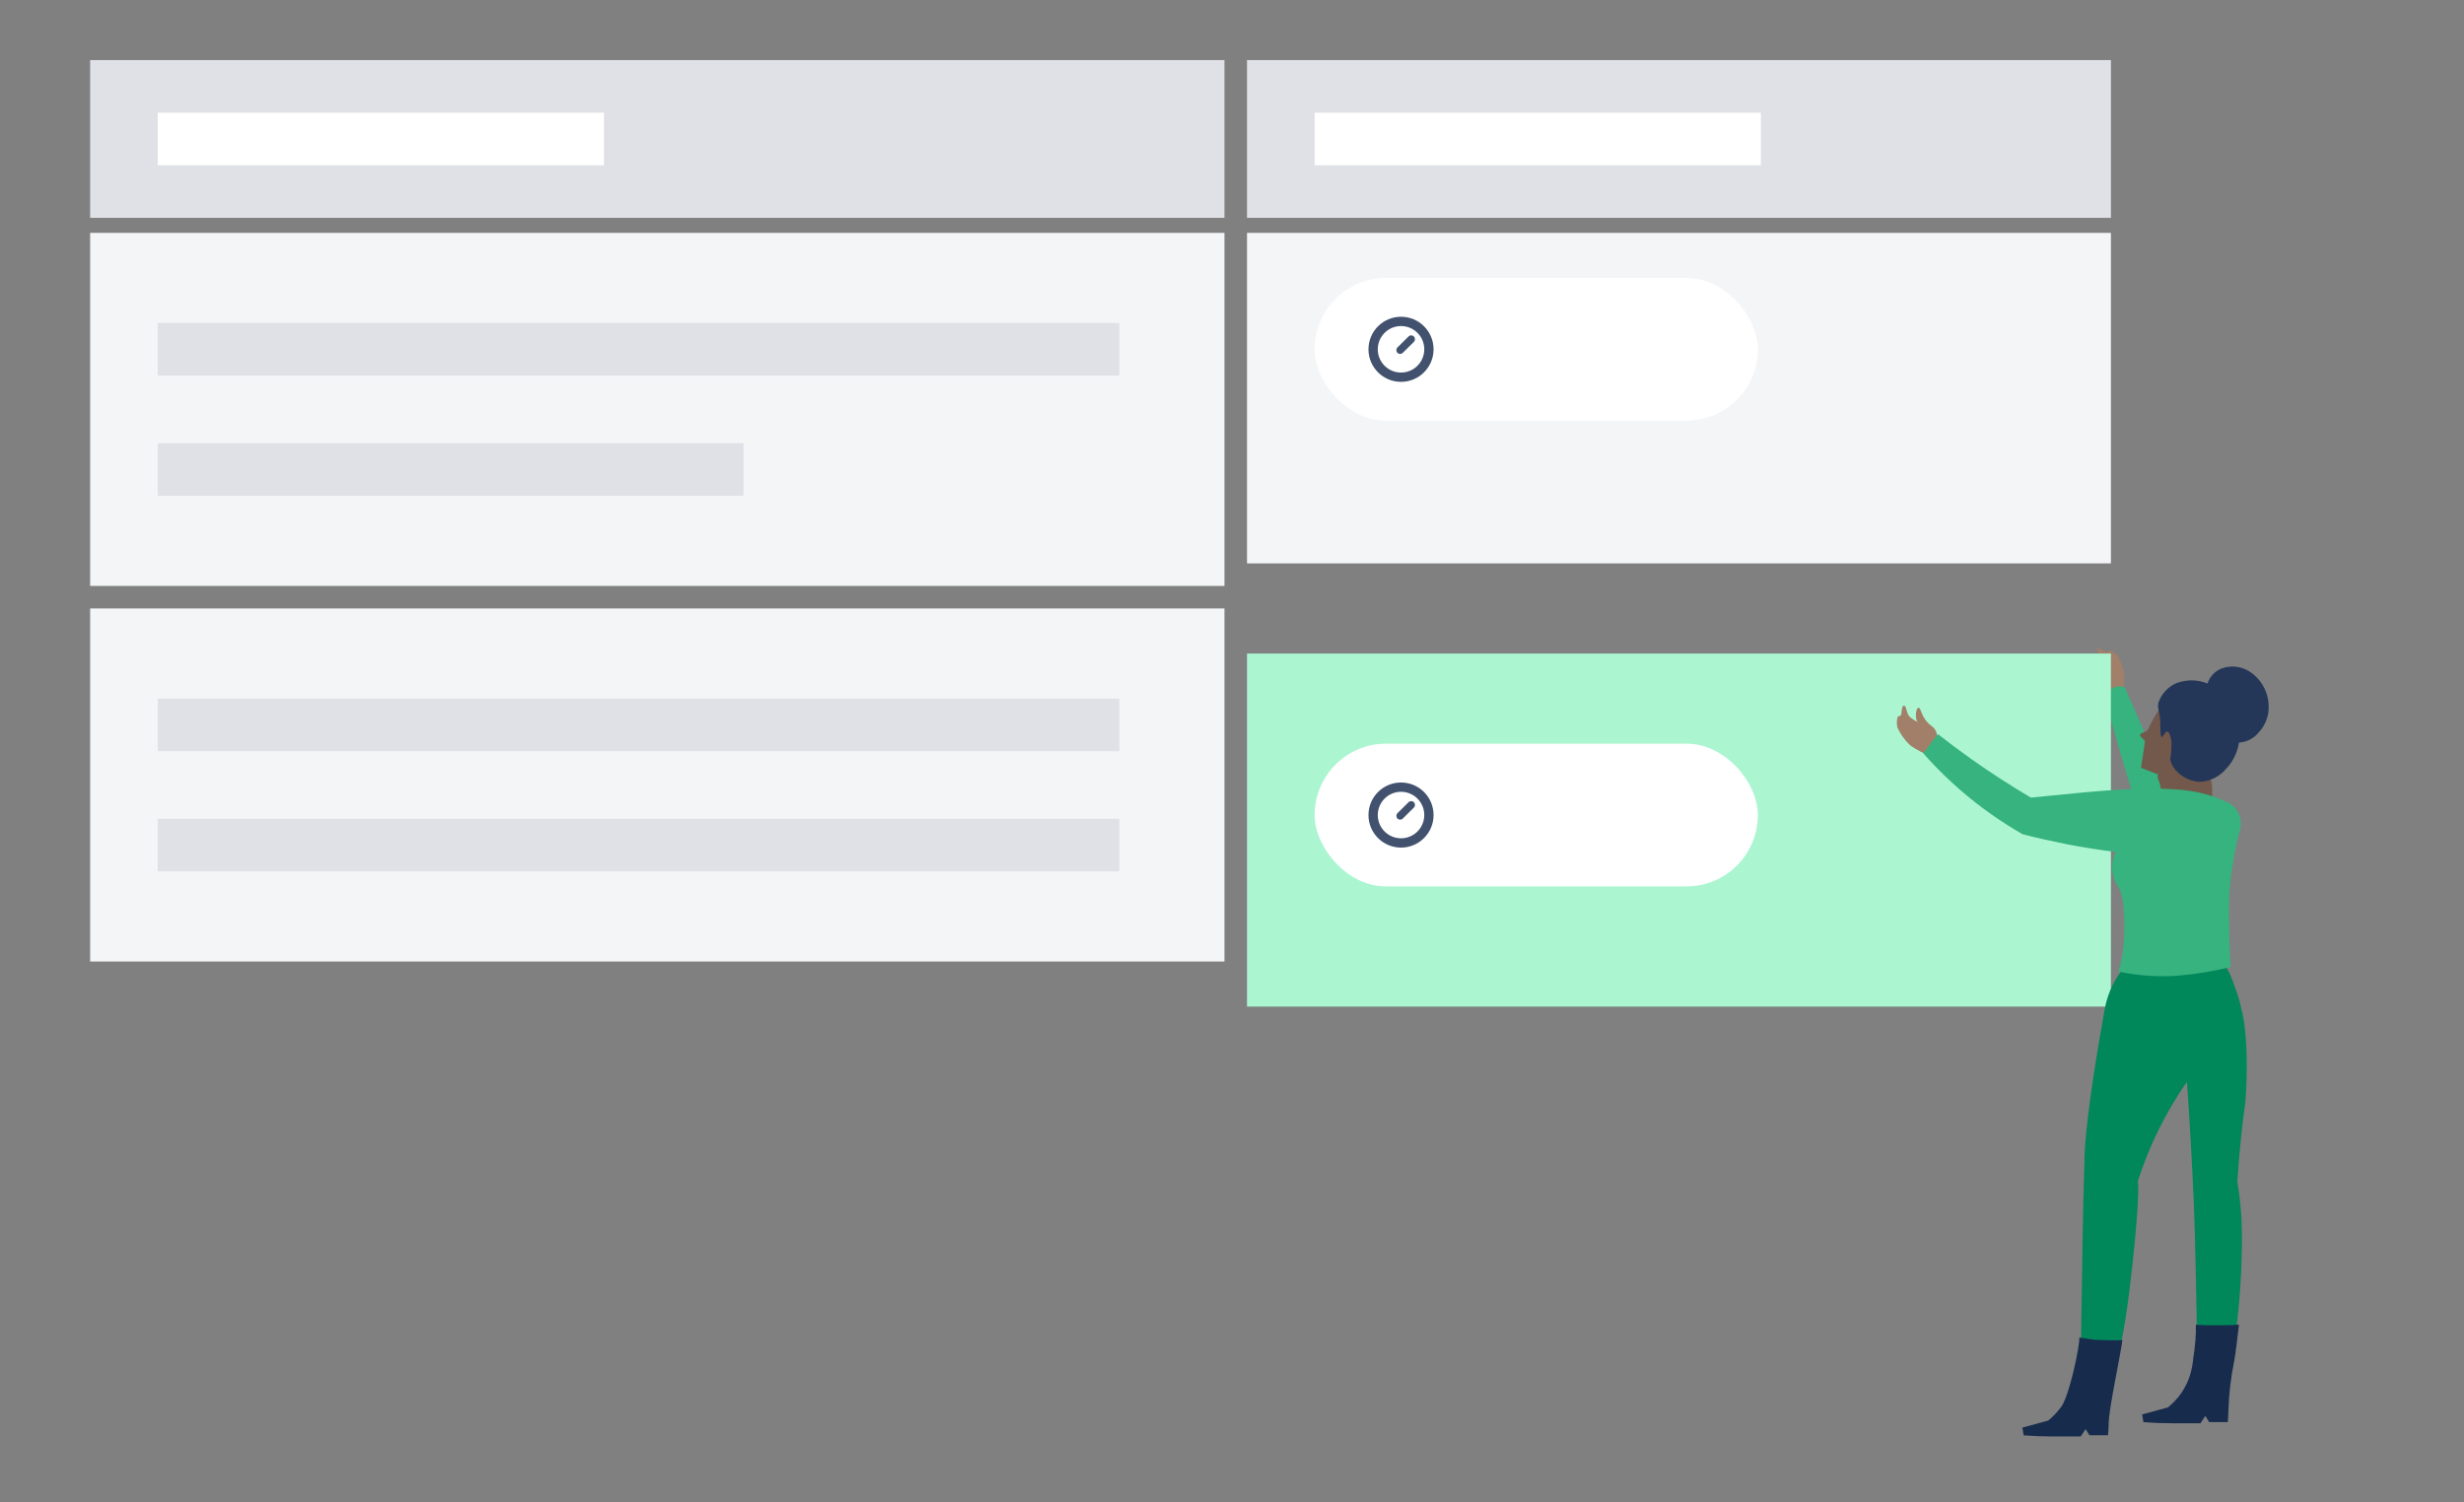 <svg xmlns="http://www.w3.org/2000/svg" width="328" height="200" viewBox="0 0 328 200">
  <rect x="0" y="0" width="328" height="200" fill="#808080" stroke="none"/>
  <g fill="none" fill-rule="evenodd">
    <rect width="151" height="47" x="12" y="31" fill="#F4F5F7"/>
    <rect width="151" height="21" x="12" y="8" fill="#DFE1E6" transform="matrix(1 0 0 -1 0 37)"/>
    <rect width="115" height="21" x="166" y="8" fill="#DFE1E6" transform="matrix(1 0 0 -1 0 37)"/>
    <rect width="128" height="7" x="21" y="43" fill="#DFE1E6"/>
    <rect width="115" height="44" x="166" y="31" fill="#F4F5F7"/>
    <rect width="78" height="7" x="21" y="59" fill="#DFE1E6"/>
    <rect width="151" height="47" x="12" y="81" fill="#F4F5F7"/>
    <rect width="128" height="7" x="21" y="93" fill="#DFE1E6"/>
    <rect width="128" height="7" x="21" y="109" fill="#DFE1E6"/>
    <rect width="59.4" height="7" x="21" y="15" fill="#FFF"/>
    <rect width="59.4" height="7" x="175" y="15" fill="#FFF"/>
    <g transform="translate(175 37)">
      <rect width="59" height="19" fill="#FFF" rx="9.5"/>
      <path fill="#42526E" d="M6.5,2.167 C8.893,2.167 10.833,4.107 10.833,6.5 C10.833,8.893 8.893,10.833 6.5,10.833 C4.107,10.833 2.167,8.893 2.167,6.5 C2.167,4.107 4.107,2.167 6.5,2.167 Z M6.5,3.405 C4.791,3.405 3.405,4.791 3.405,6.5 C3.405,8.209 4.791,9.595 6.5,9.595 C8.209,9.595 9.595,8.209 9.595,6.5 C9.595,4.791 8.209,3.405 6.5,3.405 Z M8.217,4.798 C8.408,5 8.403,5.322 8.205,5.518 L6.728,6.976 C6.53,7.171 6.213,7.166 6.022,6.964 C5.83,6.762 5.835,6.44 6.033,6.244 L7.51,4.786 C7.708,4.591 8.025,4.596 8.217,4.798 Z" transform="translate(5 3)"/>
    </g>
    <g fill-rule="nonzero" transform="translate(277 85)">
      <g fill="#A27F68" transform="rotate(-18 6.15 -1.814)">
        <path d="M0.221,4.58 C0.221,4.58 1.748,2.126 1.637,1.374 C1.526,0.621 1.146,0.222 1.396,0.026 C1.646,-0.169 2.257,0.779 2.452,0.788 C2.646,0.798 2.748,0.556 2.989,0.788 C3.283,1.046 3.519,1.362 3.683,1.718 C3.886,2.676 3.886,3.667 3.683,4.626 C3.424,5.267 2.952,6.615 2.331,6.986 C1.711,7.358 0.36,5.128 0.36,5.128 L0.221,4.58 Z"/>
        <path d="M2.628,6.438 C2.341,6.819 1.526,6.605 1.082,6.354 C0.586,6.082 0.222,5.619 0.073,5.072 C-0.103,4.357 0.304,4.143 0.285,3.093 C0.267,2.043 -0.131,1.513 0.045,1.383 C0.221,1.253 0.637,1.597 0.915,1.968 C1.443,2.665 1.128,3.13 1.582,3.957 C1.952,4.626 2.285,4.57 2.563,5.304 C2.646,5.565 2.859,6.131 2.628,6.438 Z"/>
      </g>
      <path fill="#36B37E" d="M19.524,8.072 C19.408,7.296 18.862,6.654 18.116,6.418 C17.715,6.316 17.291,6.352 16.913,6.52 L11.497,18.86 C9.287,21.229 7.298,23.795 5.553,26.526 C4.674,27.901 3.915,29.239 3.239,30.522 C3.368,30.624 5.146,32.018 5.285,32.101 C6.032,32.537 6.719,33.068 7.331,33.681 C10.296,30.401 12.909,26.816 15.126,22.986 C16.231,19.548 17.299,16.004 18.329,12.356 C18.749,10.919 19.147,9.491 19.524,8.072 Z" transform="matrix(-1 0 0 1 22.762 0)"/>
    </g>
    <rect width="115" height="47" x="166" y="87" fill="#ABF5D1"/>
    <g transform="translate(175 99)">
      <rect width="59" height="19" fill="#FFF" rx="9.5"/>
      <path fill="#42526E" d="M6.5,2.167 C8.893,2.167 10.833,4.107 10.833,6.5 C10.833,8.893 8.893,10.833 6.5,10.833 C4.107,10.833 2.167,8.893 2.167,6.5 C2.167,4.107 4.107,2.167 6.5,2.167 Z M6.5,3.405 C4.791,3.405 3.405,4.791 3.405,6.5 C3.405,8.209 4.791,9.595 6.5,9.595 C8.209,9.595 9.595,8.209 9.595,6.5 C9.595,4.791 8.209,3.405 6.5,3.405 Z M8.217,4.798 C8.408,5 8.403,5.322 8.205,5.518 L6.728,6.976 C6.53,7.171 6.213,7.166 6.022,6.964 C5.83,6.762 5.835,6.44 6.033,6.244 L7.51,4.786 C7.708,4.591 8.025,4.596 8.217,4.798 Z" transform="translate(5 3)"/>
    </g>
    <g transform="matrix(-1 0 0 1 302 88.335)">
      <path fill="#A27F68" fill-rule="nonzero" d="M45.602,11.819 C45.115,11.964 44.565,11.267 44.34,10.77 C44.087,10.226 44.064,9.603 44.277,9.042 C44.574,8.318 45.061,8.382 45.692,7.495 C46.323,6.609 46.323,5.885 46.593,5.885 C46.863,5.885 46.963,6.437 46.963,6.935 C46.963,7.839 46.413,8.047 46.287,9.051 C46.179,9.847 46.503,10.019 46.287,10.806 C46.161,11.086 45.962,11.701 45.602,11.819 Z"/>
      <g fill-rule="nonzero" transform="translate(0 .4)">
        <path fill="#72594B" d="M14.755,14.413 C14.911,14.972 14.364,15.374 14.33,16.649 C14.317,17.368 14.462,18.082 14.755,18.739 C11.401,20.036 8.517,20.148 7.779,18.985 C7.499,18.275 7.414,17.503 7.533,16.749 C7.463,15.841 7.649,14.931 8.07,14.122 C9.456,12.188 14.352,12.915 14.755,14.413 Z"/>
        <path fill="#72594B" d="M13.637,4.531 C14.603,5.63 15.395,6.87 15.985,8.209 C16.04,8.377 16.063,8.455 16.398,8.645 C16.734,8.835 17.203,8.902 17.114,9.159 C17.024,9.416 16.521,9.752 16.465,9.964 L16.991,13.474 L15.571,14.033 L10.775,15.9 C10.831,15.71 12.586,10.925 12.575,10.657 C12.564,10.389 12.508,9.807 12.821,9.662 C13.134,9.517 13.648,6.722 13.794,6.309 C13.915,5.988 13.915,5.634 13.794,5.314 C13.715,4.844 13.637,4.531 13.637,4.531 Z"/>
        <path fill="#243759" d="M5.655,13.597 C6.532,14.659 7.823,15.294 9.199,15.341 C11.167,15.274 13.033,13.642 13.1,12.211 C12.967,11.474 12.914,10.724 12.944,9.975 C13.022,9.439 13.212,8.667 13.514,8.645 C13.816,8.622 14.028,9.405 14.23,9.36 C14.431,9.316 14.42,8.466 14.42,7.974 C14.42,5.817 14.878,5.738 14.688,4.844 C14.307,3.678 13.45,2.727 12.329,2.228 C10.734,1.602 8.941,1.733 7.455,2.586 C4.83,4.153 3.443,7.176 3.968,10.187 C4.175,11.468 4.763,12.656 5.655,13.597 L5.655,13.597 Z"/>
        <path fill="#243759" d="M1.341,8.779 C1.998,9.594 2.977,10.083 4.023,10.12 C5.42,10.094 6.622,9.13 6.952,7.773 C6.856,7.227 6.818,6.672 6.84,6.118 C6.84,5.716 7.042,5.135 7.265,5.112 C7.489,5.09 7.656,5.683 7.802,5.649 C7.947,5.615 7.947,4.978 7.947,4.609 C7.947,2.988 8.282,2.899 8.148,2.262 C7.862,1.383 7.216,0.668 6.371,0.294 C5.171,-0.177 3.823,-0.078 2.704,0.563 C0.739,1.747 -0.302,4.012 0.077,6.275 C0.243,7.216 0.682,8.087 1.341,8.779 L1.341,8.779 Z"/>
      </g>
      <g transform="translate(2.92 39.444)">
        <path fill="#00875A" d="M2.014,2.426 C2.164,2.042 2.34,1.669 2.539,1.308 C2.783,0.853 3.06,0.415 3.367,3.56214566e-13 C3.657,0.056 4.116,0.145 4.697,0.201 C5.278,0.257 5.602,0.268 5.815,0.279 C7.022,0.358 9.347,0.447 15.808,0.492 C16.212,0.904 16.586,1.345 16.926,1.811 C17.942,3.252 18.622,4.902 18.916,6.64 C21.454,20.524 21.577,25.778 21.577,25.778 C21.636,27.827 21.692,29.877 21.744,31.926 C21.871,36.822 21.979,46.564 22.068,51.415 C21.983,51.713 21.821,51.982 21.599,52.198 C20.87,52.679 19.964,52.811 19.128,52.555 C18.394,52.447 17.685,52.204 17.038,51.84 C16.026,50.023 14.057,31.374 14.512,29.5 C13.007,24.774 10.798,20.3 7.961,16.231 C7.588,21.493 7.283,26.881 7.044,32.396 C6.828,37.434 6.675,47.238 6.586,52.075 L2.293,53.785 C0.942,48.944 0.413,39.044 0.728,34.028 C0.827,32.529 1.002,31.037 1.254,29.556 C1.135,27.656 0.971,25.692 0.762,23.665 C0.591,22.033 0.397,20.446 0.181,18.903 C0.181,18.903 -0.501,10.944 0.784,6.227 C0.997,5.12 1.723,3.208 2.014,2.426 Z"/>
        <path fill="#172B4D" fill-rule="nonzero" d="M1.034 48.563C1.28 50.575 1.466 52.342 1.679 53.449 2.11 55.57 2.364 57.724 2.439 59.888 2.439 60.581 2.506 61.151 2.528 61.531L4.999 61.531 5.513 60.715 6.161 61.687C7.391 61.687 8.658 61.687 9.962 61.687 11.266 61.687 12.529 61.639 13.752 61.542L13.93 60.514 10.487 59.575C9.803 59.014 9.197 58.364 8.688 57.641 7.63 56.015 7.285 54.723 7.086 52.793 6.888 51.612 6.719 49.76 6.776 48.563 5.743 48.707 1.869 48.658 1.034 48.563zM16.553 50.609C16.799 52.622 18.305 59.479 18.38 61.643 18.38 62.336 18.447 62.906 18.469 63.286L20.939 63.286 21.454 62.47 22.102 63.442C23.332 63.442 24.599 63.442 25.903 63.442 27.207 63.442 28.47 63.394 29.692 63.297L29.871 62.269 26.428 61.33C25.743 60.77 25.138 60.119 24.628 59.396 23.57 57.77 22.229 51.468 22.286 50.272 21.253 50.416 20.429 50.619 19.386 50.609 18.545 50.615 17.388 50.704 16.553 50.609z"/>
      </g>
      <path fill="#A27F68" fill-rule="nonzero" d="M44.719,8.716 C44.719,8.716 47.548,7.595 47.927,6.907 C48.305,6.22 48.233,5.623 48.567,5.605 C48.9,5.587 48.819,6.79 48.99,6.916 C49.162,7.043 49.387,6.916 49.432,7.269 C49.514,7.666 49.514,8.075 49.432,8.472 C49.012,9.419 48.398,10.267 47.63,10.96 C47.008,11.34 45.764,12.19 45.007,12.108 C44.25,12.027 44.466,9.322 44.466,9.322 L44.719,8.716 Z"/>
      <path fill="#36B37E" d="M3.803,22.058 C3.432,20.591 4.161,19.067 5.533,18.44 L6.435,18.051 C9.391,16.875 12.933,16.079 24.549,17.147 L31.66,17.843 C34.21,16.333 36.878,14.632 39.609,12.696 C41.165,11.593 42.643,10.489 44.043,9.386 L45.989,11.937 C42.196,16.235 37.723,19.878 32.75,22.719 C30.948,23.198 28.947,23.623 26.874,24.048 C24.594,24.492 22.422,24.826 20.368,25.079 C20.704,25.749 20.874,26.491 20.863,27.241 C20.793,28.237 20.447,29.192 19.863,30 C19.178,31.149 18.736,37.175 19.989,41.01 C17.419,41.553 14.787,41.739 12.166,41.562 C9.764,41.359 7.38,40.969 5.038,40.395 C5.23,38.85 5.311,33.293 5.281,31.737 C5.229,29.802 5.015,27.874 4.641,25.975 C4.506,24.871 4.191,23.551 3.803,22.058 Z"/>
    </g>
  </g>
</svg>
